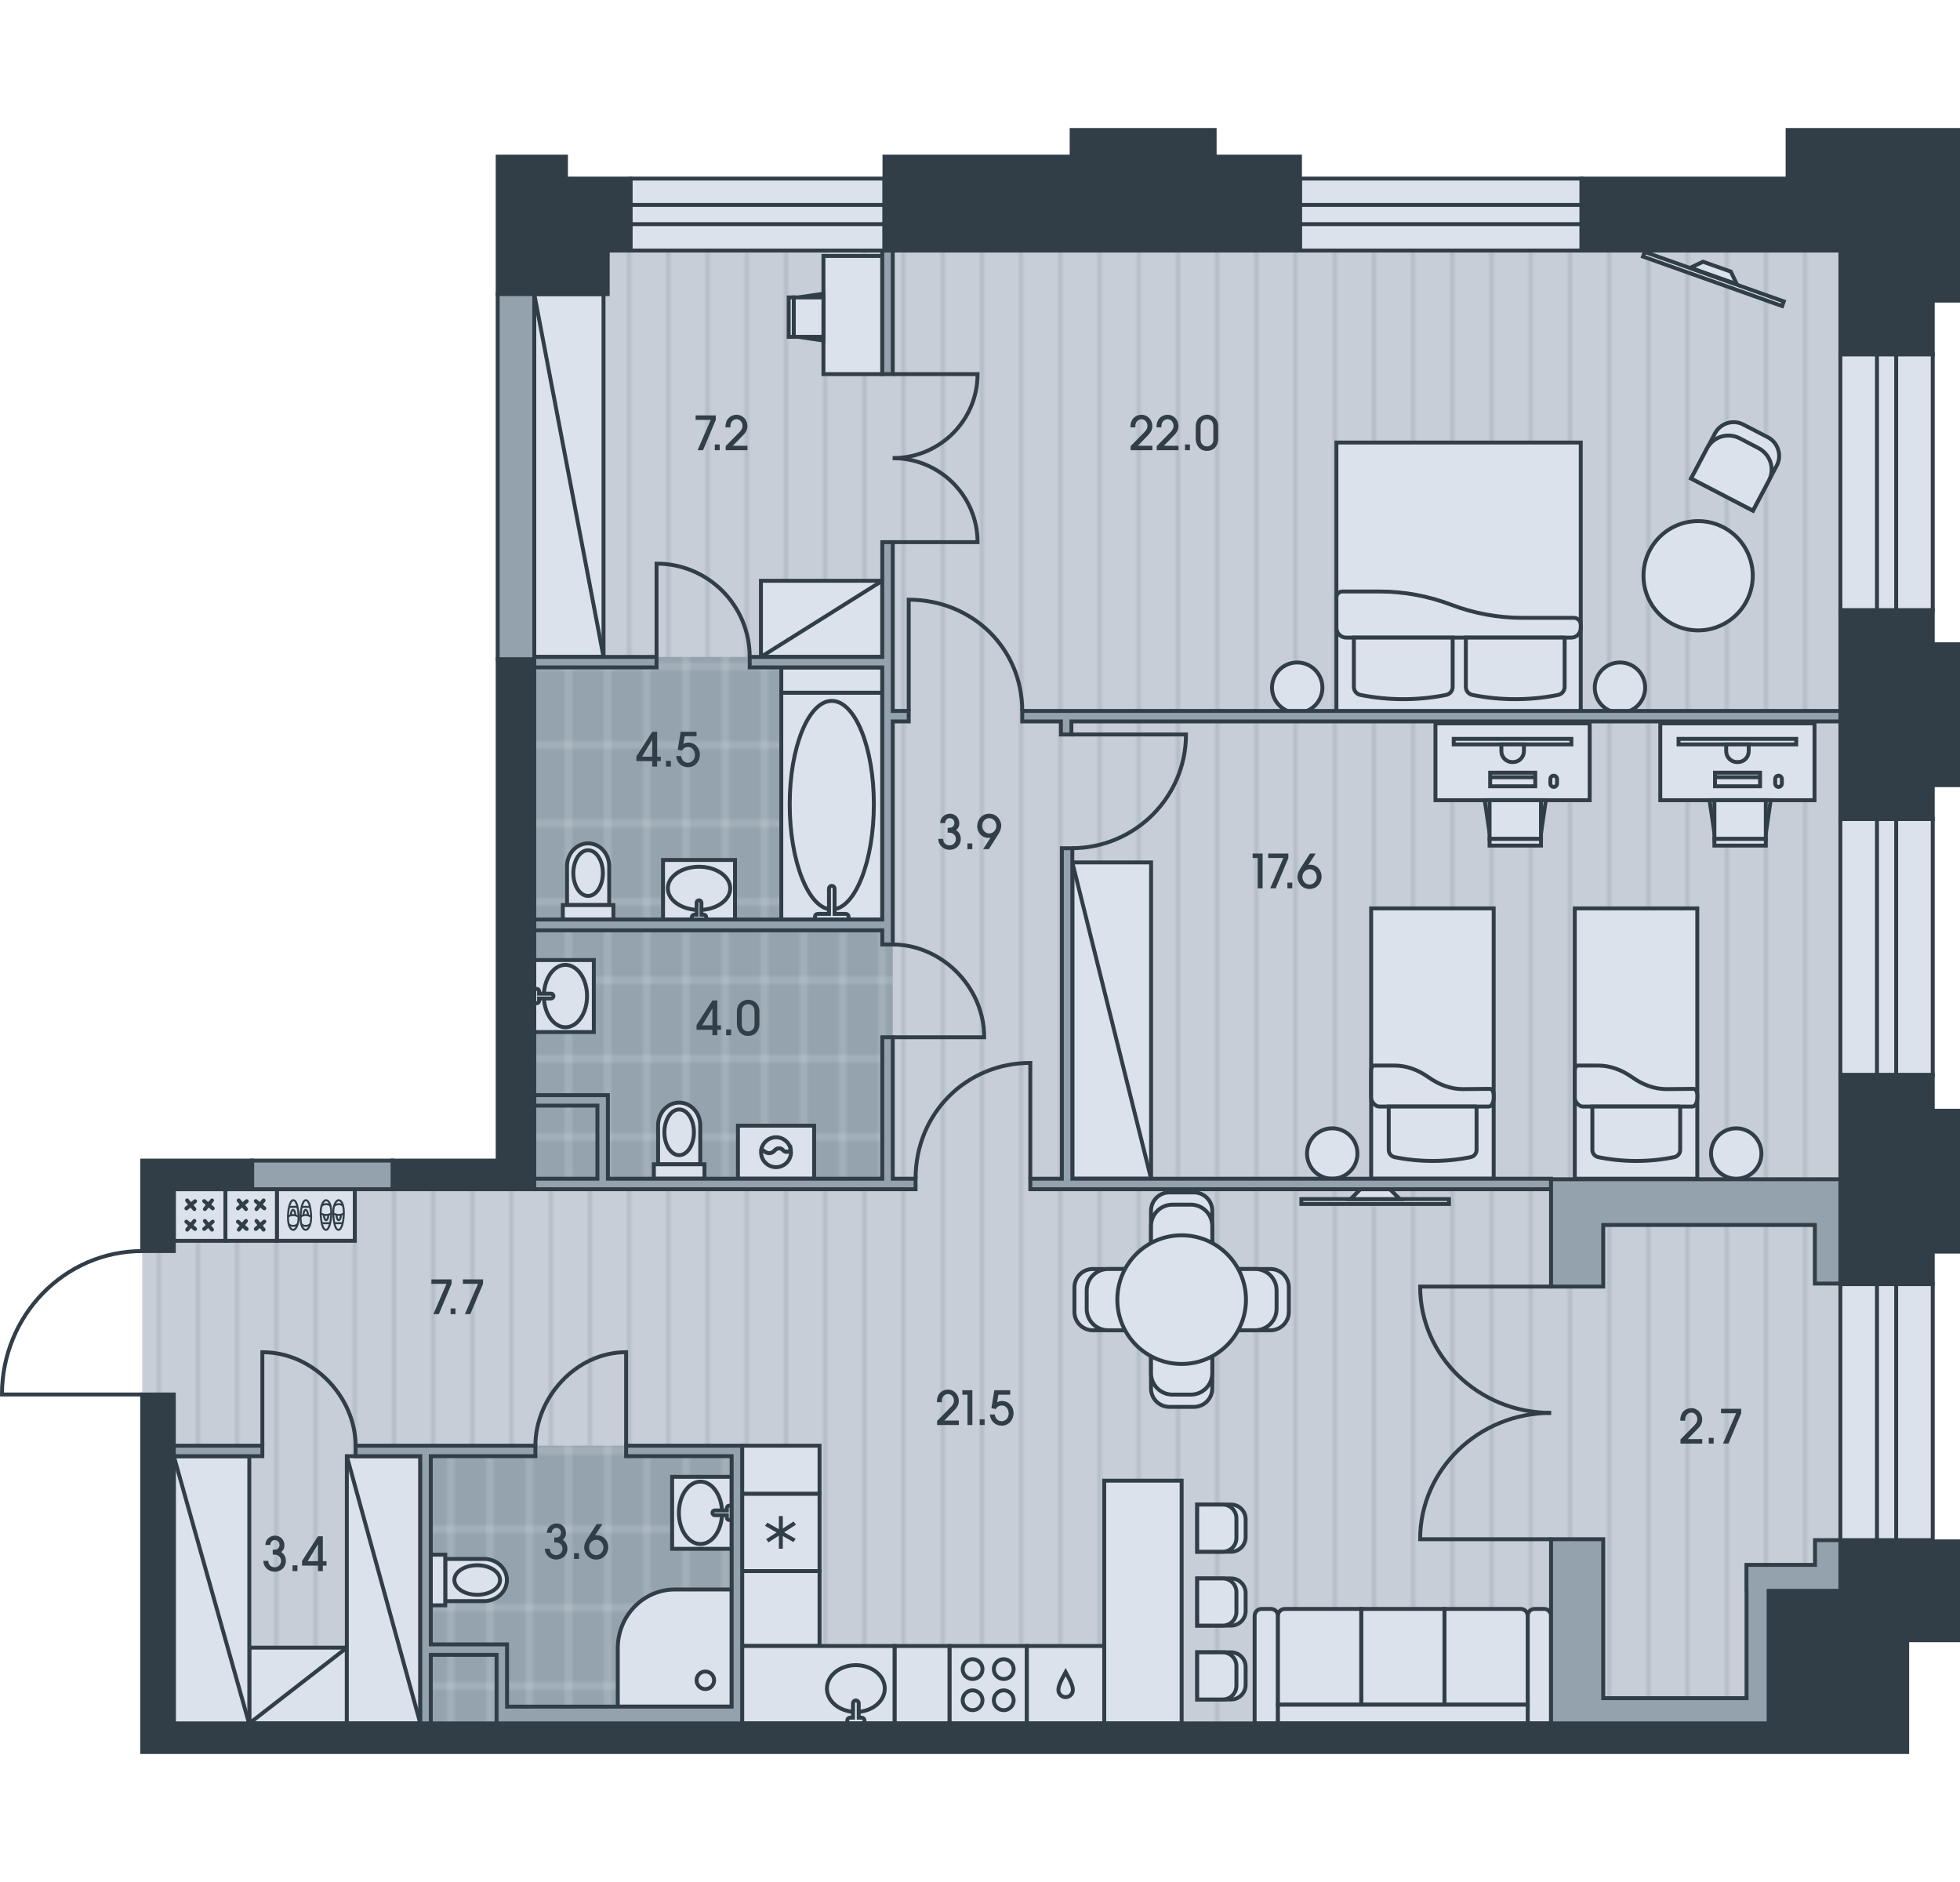 <?xml version="1.0" encoding="utf-8"?>
<!-- Generator: Adobe Illustrator 26.0.2, SVG Export Plug-In . SVG Version: 6.00 Build 0)  -->
<svg version="1.1" id="Flat_08" xmlns="http://www.w3.org/2000/svg" xmlns:xlink="http://www.w3.org/1999/xlink" x="0px"
	 y="0px" viewBox="0 0 500 480" style="enable-background:new 0 0 500 480;" xml:space="preserve">
<style type="text/css">
	.st0{fill:none;}
	.st1{fill:#C8CED7;}
	.st2{opacity:0.5;fill:none;stroke:#95A3AE;stroke-width:0.75;enable-background:new    ;}
	.st3{fill:#95A3AE;}
	.st4{opacity:0.5;fill:none;stroke:#DCE2EB;stroke-width:0.75;enable-background:new    ;}
	.st5{fill-rule:evenodd;clip-rule:evenodd;fill:url(#floor);}
	.st6{fill-rule:evenodd;clip-rule:evenodd;fill:url(#wet_floor);}
	.st7{fill-rule:evenodd;clip-rule:evenodd;fill:#DCE2EB;stroke:#313E48;stroke-miterlimit:22.926;}
	
		.st8{fill-rule:evenodd;clip-rule:evenodd;fill:none;stroke:#313E48;stroke-linecap:round;stroke-linejoin:round;stroke-miterlimit:22.926;}
	.st9{fill-rule:evenodd;clip-rule:evenodd;fill:none;stroke:#313E48;stroke-width:0.5;stroke-miterlimit:22.926;}
	.st10{fill:#DCE2EB;stroke:#313E48;stroke-miterlimit:10;}
	.st11{fill-rule:evenodd;clip-rule:evenodd;fill:#313E48;stroke:#313E48;stroke-miterlimit:22.926;}
	.st12{fill-rule:evenodd;clip-rule:evenodd;fill:#94A2AD;stroke:#313E48;stroke-miterlimit:22.926;}
	.st13{fill-rule:evenodd;clip-rule:evenodd;fill:none;stroke:#313E48;stroke-miterlimit:22.926;}
	.st14{fill:#313E48;}
</style>
<pattern  width="30" height="50" patternUnits="userSpaceOnUse" id="floor" viewBox="0 -50 30 50" style="overflow:visible;">
	<g>
		<rect y="-50" class="st0" width="30" height="50"/>
		<rect x="0" y="-50" class="st1" width="30" height="50"/>
		<line class="st2" x1="0.375" y1="0" x2="0.375" y2="-50"/>
		<line class="st2" x1="10.375" y1="0" x2="10.375" y2="-50"/>
		<line class="st2" x1="20.375" y1="0" x2="20.375" y2="-50"/>
	</g>
</pattern>
<pattern  width="30" height="60" patternUnits="userSpaceOnUse" id="wet_floor" viewBox="0 -60 30 60" style="overflow:visible;">
	<g>
		<rect y="-60" class="st0" width="30" height="60"/>
		<rect y="-60" class="st3" width="30" height="60"/>
		<line class="st4" x1="5" y1="0" x2="5" y2="-60"/>
		<line class="st4" x1="15" y1="0" x2="15" y2="-60"/>
		<line class="st4" x1="25" y1="0" x2="25" y2="-60"/>
		<line class="st4" x1="30" y1="-50" x2="0" y2="-50"/>
		<line class="st4" x1="30" y1="-10" x2="0" y2="-10"/>
		<line class="st4" x1="30" y1="-30" x2="0" y2="-30"/>
	</g>
</pattern>
<polygon id="Floor_00000155868777370562629050000005178053032509646513_" class="st5" points="36.278,446.848 486.53,446.848 
	486.53,418.34 493.045,418.34 493.045,46.514 126.957,46.514 126.957,296.008 36.278,296.008 "/>
<g id="Wet_Floor_00000142139768858816647530000010522103182977001402_">
	<rect x="133.983" y="235.718" class="st6" width="93.762" height="66.254"/>
	<rect x="133.983" y="167.544" class="st6" width="92.424" height="68.174"/>
	<rect x="108.558" y="368.72" class="st6" width="79.339" height="72.875"/>
</g>
<g id="Furniture_00000070095814125119310930000013239617613400981946_">
	<g id="Room_00000082356198575610677680000006701899348906081157_">
		<g>
			<rect x="349.785" y="231.685" class="st7" width="31.255" height="68.95"/>
			<path class="st7" d="M380.152,277.709c0.478,0,0.888,0.752,0.888,1.639v0.615c0,1.229-0.546,2.255-1.229,2.255h-28.067
				c-0.682,0-1.959-1.025-1.959-2.255v-6.831c0-0.751,0.342-1.366,0.751-1.366h5.17c3.005,0,5.942,1.025,8.743,3.005
				c2.801,1.981,5.737,3.005,8.743,3.005L380.152,277.709z"/>
			<path class="st7" d="M376.675,282.218h-22.405v11.065c0,0.888,0.615,1.639,1.502,1.844c6.421,1.298,12.978,1.298,19.399,0
				c0.888-0.205,1.503-0.956,1.503-1.844V282.218z"/>
			<path class="st7" d="M346.281,294.206c0,3.551-2.879,6.429-6.428,6.429c-3.551,0-6.43-2.878-6.43-6.429s2.879-6.429,6.43-6.429
				C343.403,287.778,346.281,290.656,346.281,294.206z"/>
		</g>
		<path class="st7" d="M433.194,132.905c7.697,0,13.937,6.24,13.937,13.937s-6.24,13.937-13.937,13.937
			c-7.697,0-13.937-6.24-13.937-13.937S425.497,132.905,433.194,132.905z"/>
		<g>
			<path class="st7" d="M447.18,130.236l6.084-11.505c1.358-2.585,0.32-5.847-2.264-7.204l-6.303-3.256
				c-2.585-1.357-5.847-0.32-7.204,2.265l-6.084,11.505L447.18,130.236z"/>
			<path class="st7" d="M447.18,130.236l4.065-7.689c1.602-3.022,0.364-6.659-2.658-8.262l-4.734-2.47
				c-3.022-1.602-6.786-0.478-8.389,2.544l-4.055,7.682L447.18,130.236z"/>
		</g>
		<g>
			<rect x="63.6" y="420.234" class="st7" width="24.878" height="19.313"/>
			<line class="st7" x1="63.6" y1="439.547" x2="88.479" y2="420.234"/>
		</g>
		<g>
			<rect x="44.343" y="371.394" class="st7" width="19.258" height="68.404"/>
			<line class="st7" x1="63.6" y1="439.798" x2="44.343" y2="371.394"/>
		</g>
		<g>
			<rect x="88.479" y="371.394" class="st7" width="18.742" height="68.153"/>
			<line class="st7" x1="107.221" y1="439.547" x2="88.479" y2="371.394"/>
		</g>
		<g>
			
				<rect x="436.315" y="52.139" transform="matrix(0.335 -0.942 0.942 0.335 223.858 458.982)" class="st7" width="1.256" height="37.668"/>
			<polygon class="st7" points="434.443,66.754 431.237,68.281 443.069,72.482 441.543,69.275 			"/>
		</g>
		<g>
			<rect x="340.923" y="112.867" class="st7" width="62.329" height="68.95"/>
			<path class="st7" d="M401.507,157.583c1.014,0,1.745,0.822,1.745,1.836v0.684c0,1.392-1.037,2.521-2.429,2.521h-57.379
				c-1.392,0-2.521-1.128-2.521-2.521v-7.721c0-0.84,0.681-1.521,1.52-1.521h9.452c6.241,0,12.43,1.14,18.262,3.361
				c5.833,2.222,12.022,3.361,18.262,3.361H401.507z"/>
			<path class="st7" d="M399.143,162.623h-25.205v12.57c0,0.996,0.703,1.853,1.679,2.049c7.21,1.441,14.636,1.441,21.846,0
				c0.977-0.196,1.679-1.053,1.679-2.049V162.623z"/>
			<path class="st7" d="M370.578,162.623h-25.206v12.57c0,0.996,0.702,1.853,1.68,2.049c7.21,1.441,14.636,1.441,21.846,0
				c0.977-0.196,1.68-1.053,1.68-2.049V162.623z"/>
			<path class="st7" d="M337.349,175.389c0,3.551-2.879,6.428-6.428,6.428c-3.551,0-6.429-2.878-6.429-6.428
				c0-3.551,2.878-6.429,6.429-6.429C334.47,168.96,337.349,171.838,337.349,175.389z"/>
			<path class="st7" d="M419.685,175.389c0,3.551-2.879,6.428-6.429,6.428c-3.55,0-6.429-2.878-6.429-6.428
				c0-3.551,2.879-6.429,6.429-6.429C416.807,168.96,419.685,171.838,419.685,175.389z"/>
		</g>
		<g>
			<rect x="194.118" y="148.128" class="st7" width="30.953" height="19.416"/>
			<line class="st7" x1="194.118" y1="167.544" x2="225.071" y2="148.128"/>
		</g>
		<g>
			<rect x="273.557" y="219.956" class="st7" width="20.084" height="80.679"/>
			<line class="st7" x1="293.641" y1="300.635" x2="273.557" y2="219.956"/>
		</g>
		<g>
			<rect x="136.295" y="75.013" class="st7" width="17.666" height="92.532"/>
			<line class="st7" x1="153.961" y1="167.544" x2="136.295" y2="75.013"/>
		</g>
		<g>
			<rect x="202.935" y="170.979" class="st7" width="19.584" height="38.116"/>
			<line class="st7" x1="222.519" y1="209.095" x2="202.935" y2="170.979"/>
		</g>
		<g>
			<rect x="331.973" y="305.82" class="st7" width="37.668" height="1.256"/>
			<polygon class="st7" points="347.04,303.309 344.528,305.82 357.085,305.82 354.574,303.309 			"/>
		</g>
		<g>
			<rect x="423.542" y="184.492" class="st7" width="39.345" height="19.597"/>
			<polygon class="st7" points="437.348,212.479 436.11,204.089 451.703,204.089 450.475,212.479 			"/>
			<rect x="437.348" y="204.089" class="st7" width="13.116" height="9.877"/>
			<rect x="437.348" y="213.966" class="st7" width="13.116" height="1.697"/>
			<rect x="437.502" y="197.069" class="st7" width="11.496" height="3.472"/>
			<rect x="428.201" y="188.445" class="st7" width="30.017" height="1.414"/>
			<path class="st7" d="M440.357,189.858v1.747c0,1.519,1.243,2.762,2.763,2.762h0.223c1.52,0,2.763-1.243,2.763-2.762v-1.747
				H440.357z"/>
			<path class="st7" d="M452.856,199.845v-1.157c0-0.467,0.382-0.849,0.849-0.849h0.001c0.467,0,0.849,0.381,0.849,0.849v1.157
				c0,0.467-0.381,0.849-0.849,0.849h-0.001C453.238,200.693,452.856,200.312,452.856,199.845z"/>
			<rect x="438.351" y="198.225" class="st7" width="9.799" height="0.003"/>
		</g>
		<g>
			<rect x="366.188" y="184.492" class="st7" width="39.345" height="19.597"/>
			<polygon class="st7" points="379.994,212.479 378.756,204.089 394.348,204.089 393.12,212.479 			"/>
			<rect x="379.994" y="204.089" class="st7" width="13.116" height="9.877"/>
			<rect x="379.994" y="213.966" class="st7" width="13.116" height="1.697"/>
			<rect x="380.148" y="197.069" class="st7" width="11.496" height="3.472"/>
			<rect x="370.846" y="188.445" class="st7" width="30.017" height="1.414"/>
			<path class="st7" d="M383.002,189.858v1.747c0,1.519,1.243,2.762,2.763,2.762h0.223c1.52,0,2.763-1.243,2.763-2.762v-1.747
				H383.002z"/>
			<path class="st7" d="M395.502,199.845v-1.157c0-0.467,0.382-0.849,0.849-0.849h0.001c0.467,0,0.849,0.381,0.849,0.849v1.157
				c0,0.467-0.381,0.849-0.849,0.849h-0.001C395.884,200.693,395.502,200.312,395.502,199.845z"/>
			<rect x="380.996" y="198.225" class="st7" width="9.799" height="0.003"/>
		</g>
		<g>
			<rect x="210.061" y="65.284" class="st7" width="15.01" height="30.135"/>
			<polygon class="st7" points="203.635,75.858 210.061,74.91 210.061,86.852 203.635,85.912 			"/>
			<rect x="202.496" y="75.858" class="st7" width="7.565" height="10.046"/>
			<rect x="201.197" y="75.858" class="st7" width="1.3" height="10.046"/>
		</g>
		<g>
			<rect x="44.343" y="303.309" class="st7" width="13.163" height="13.163"/>
			<g>
				<g>
					<line class="st8" x1="54.082" y1="313.61" x2="52.265" y2="311.404"/>
					<line class="st8" x1="52.092" y1="313.438" x2="54.256" y2="311.577"/>
				</g>
				<g>
					<line class="st8" x1="49.756" y1="313.438" x2="47.543" y2="311.584"/>
					<line class="st8" x1="47.764" y1="313.61" x2="49.583" y2="311.404"/>
				</g>
				<g>
					<line class="st8" x1="47.549" y1="308.203" x2="49.768" y2="306.374"/>
					<line class="st8" x1="49.583" y1="308.376" x2="47.728" y2="306.163"/>
				</g>
				<g>
					<line class="st8" x1="52.265" y1="308.376" x2="54.082" y2="306.169"/>
					<line class="st8" x1="54.271" y1="308.187" x2="52.092" y2="306.342"/>
				</g>
			</g>
		</g>
		<g>
			<rect x="57.505" y="303.309" class="st7" width="13.163" height="13.163"/>
			<g>
				<g>
					<line class="st8" x1="67.245" y1="313.61" x2="65.428" y2="311.404"/>
					<line class="st8" x1="65.255" y1="313.438" x2="67.419" y2="311.577"/>
				</g>
				<g>
					<line class="st8" x1="62.918" y1="313.438" x2="60.706" y2="311.584"/>
					<line class="st8" x1="60.927" y1="313.61" x2="62.745" y2="311.404"/>
				</g>
				<g>
					<line class="st8" x1="60.712" y1="308.203" x2="62.93" y2="306.374"/>
					<line class="st8" x1="62.745" y1="308.376" x2="60.891" y2="306.163"/>
				</g>
				<g>
					<line class="st8" x1="65.428" y1="308.376" x2="67.245" y2="306.169"/>
					<line class="st8" x1="67.434" y1="308.187" x2="65.255" y2="306.342"/>
				</g>
			</g>
		</g>
		<g>
			<rect x="401.728" y="231.685" class="st7" width="31.255" height="68.95"/>
			<path class="st7" d="M432.095,277.709c0.478,0,0.888,0.752,0.888,1.639v0.615c0,1.229-0.546,2.255-1.229,2.255h-28.067
				c-0.682,0-1.959-1.025-1.959-2.255v-6.831c0-0.751,0.342-1.366,0.751-1.366h5.17c3.005,0,5.942,1.025,8.743,3.005
				c2.801,1.981,5.737,3.005,8.743,3.005L432.095,277.709z"/>
			<path class="st7" d="M428.618,282.218h-22.405l0,11.065c0,0.888,0.615,1.639,1.502,1.844c6.421,1.298,12.978,1.298,19.399,0
				c0.888-0.205,1.503-0.956,1.503-1.844V282.218z"/>
			<path class="st7" d="M436.486,294.206c0,3.551,2.879,6.429,6.428,6.429c3.551,0,6.43-2.878,6.43-6.429s-2.879-6.429-6.43-6.429
				C439.365,287.778,436.486,290.656,436.486,294.206z"/>
		</g>
		<g>
			<rect x="70.668" y="303.309" class="st7" width="19.839" height="13.158"/>
			<g>
				<g>
					<g>
						<path class="st9" d="M85.033,310.031c0.189,2.397,0.623,3.632,1.34,3.64c0.718,0.008,1.27-1.815,1.335-4.109
							c0.066-2.294-0.609-3.449-1.327-3.457C85.664,306.097,84.844,307.633,85.033,310.031z"/>
						<line class="st9" x1="87.424" y1="311.97" x2="85.291" y2="311.978"/>
						<path class="st9" d="M87.71,309.497c-0.846,0.507-1.741,0.526-2.704-0.037"/>
						<path class="st9" d="M87.536,307.575c-0.5-0.614-1.723-0.626-2.31,0.01"/>
						<path class="st9" d="M85.809,309.801c0.043,0.806,0.296,1.405,0.595,1.405c0.298,0,0.552-0.597,0.595-1.402"/>
					</g>
					<g>
						<path class="st9" d="M81.825,310.031c0.189,2.397,0.623,3.632,1.34,3.64c0.718,0.008,1.27-1.815,1.335-4.109
							c0.066-2.294-0.609-3.449-1.327-3.457C82.456,306.097,81.636,307.633,81.825,310.031z"/>
						<line class="st9" x1="84.217" y1="311.97" x2="82.084" y2="311.978"/>
						<path class="st9" d="M84.502,309.497c-0.846,0.507-1.741,0.526-2.704-0.037"/>
						<path class="st9" d="M84.328,307.575c-0.5-0.614-1.723-0.626-2.31,0.01"/>
						<path class="st9" d="M82.601,309.801c0.043,0.806,0.296,1.405,0.595,1.405c0.298,0,0.552-0.597,0.595-1.402"/>
					</g>
				</g>
				<g>
					<g>
						<path class="st9" d="M76.144,309.745c-0.189-2.397-0.623-3.632-1.34-3.64c-0.718-0.008-1.27,1.815-1.335,4.109
							c-0.066,2.294,0.609,3.449,1.327,3.457C75.512,313.679,76.332,312.142,76.144,309.745z"/>
						<line class="st9" x1="73.752" y1="307.806" x2="75.885" y2="307.798"/>
						<path class="st9" d="M73.466,310.279c0.846-0.507,1.741-0.526,2.704,0.037"/>
						<path class="st9" d="M73.64,312.2c0.5,0.614,1.723,0.626,2.31-0.01"/>
						<path class="st9" d="M75.367,309.975c-0.043-0.806-0.296-1.405-0.595-1.405c-0.298,0-0.552,0.597-0.595,1.402"/>
					</g>
					<g>
						<path class="st9" d="M79.351,309.745c-0.189-2.397-0.623-3.632-1.34-3.64c-0.718-0.008-1.27,1.815-1.335,4.109
							c-0.066,2.294,0.609,3.449,1.327,3.457C78.72,313.679,79.54,312.142,79.351,309.745z"/>
						<line class="st9" x1="76.96" y1="307.806" x2="79.092" y2="307.798"/>
						<path class="st9" d="M76.674,310.279c0.846-0.507,1.741-0.526,2.704,0.037"/>
						<path class="st9" d="M76.848,312.2c0.5,0.614,1.723,0.626,2.31-0.01"/>
						<path class="st9" d="M78.575,309.975c-0.043-0.806-0.296-1.405-0.595-1.405c-0.298,0-0.552,0.597-0.595,1.402"/>
					</g>
				</g>
			</g>
		</g>
		<g>
			<path class="st7" d="M320.057,412.131v27.416h5.952v-27.416c0-0.97-0.804-1.779-1.77-1.779h-2.413
				C320.861,410.352,320.057,411.16,320.057,412.131z"/>
			<path class="st7" d="M389.721,412.131v27.416h5.952v-27.416c0-0.97-0.804-1.779-1.769-1.779h-2.413
				C390.445,410.352,389.721,411.16,389.721,412.131z"/>
			<path class="st7" d="M368.483,410.352v24.424h21.238v-22.666c0-0.967-0.791-1.758-1.758-1.758H368.483z"/>
			<rect x="347.245" y="410.351" class="st7" width="21.238" height="24.424"/>
			<path class="st7" d="M347.246,410.352v24.424h-21.238v-22.666c0-0.967,0.791-1.758,1.758-1.758H347.246z"/>
			<rect x="326.01" y="434.775" class="st7" width="63.711" height="4.772"/>
		</g>
	</g>
	<g id="Kitchen_00000150803006374673763810000018403669107818060726_">
		<g>
			<g>
				<path class="st7" d="M298.313,304.123h6.251c2.589,0,4.688,2.1,4.688,4.689v45.318c0,2.589-2.099,4.688-4.688,4.688h-6.251
					c-2.589,0-4.688-2.099-4.688-4.688v-45.318C293.626,306.222,295.724,304.123,298.313,304.123z"/>
				<path class="st7" d="M299.095,307.248h4.689c3.02,0,5.469,2.449,5.469,5.47v37.504c0,3.021-2.449,5.469-5.469,5.469h-4.689
					c-3.02,0-5.469-2.448-5.469-5.469v-37.504C293.626,309.697,296.075,307.248,299.095,307.248z"/>
			</g>
			<g>
				<path class="st7" d="M328.786,328.345v6.251c0,2.589-2.099,4.688-4.688,4.688H278.78c-2.589,0-4.688-2.099-4.688-4.688v-6.251
					c0-2.589,2.099-4.688,4.688-4.688h45.318C326.688,323.657,328.786,325.756,328.786,328.345z"/>
				<path class="st7" d="M325.661,329.126v4.688c0,3.02-2.449,5.469-5.469,5.469h-37.504c-3.02,0-5.469-2.449-5.469-5.469v-4.688
					c0-3.021,2.449-5.469,5.469-5.469h37.504C323.212,323.657,325.661,326.105,325.661,329.126z"/>
			</g>
			<path class="st7" d="M301.439,315.062c9.063,0,16.409,7.346,16.409,16.408c0,9.062-7.346,16.408-16.409,16.408
				c-9.062,0-16.408-7.346-16.408-16.408C285.031,322.408,292.377,315.062,301.439,315.062z"/>
		</g>
		<g>
			<polygon class="st7" points="301.439,377.643 281.692,377.643 281.692,413.127 281.692,437.372 281.692,439.547 301.439,439.547 
							"/>
			<g>
				<g>
					<path class="st7" d="M305.415,421.419h8.629c2.044,0,3.72,1.674,3.72,3.722v4.588c0,2.048-1.676,3.722-3.72,3.722h-8.629
						V421.419z"/>
					<path class="st7" d="M305.415,421.419h6.515c1.913,0,3.481,1.566,3.481,3.48v5.073c0,1.913-1.567,3.48-3.481,3.48h-6.515
						V421.419z"/>
				</g>
				<g>
					<path class="st7" d="M305.415,402.578h8.629c2.044,0,3.72,1.674,3.72,3.722v4.588c0,2.048-1.676,3.722-3.72,3.722h-8.629
						V402.578z"/>
					<path class="st7" d="M305.415,402.578h6.515c1.913,0,3.481,1.566,3.481,3.48v5.073c0,1.913-1.567,3.48-3.481,3.48h-6.515
						V402.578z"/>
				</g>
				<g>
					<path class="st7" d="M305.415,383.738h8.629c2.044,0,3.72,1.674,3.72,3.722v4.588c0,2.048-1.676,3.722-3.72,3.722h-8.629
						V383.738z"/>
					<path class="st7" d="M305.415,383.738h6.515c1.913,0,3.481,1.567,3.481,3.48v5.072c0,1.914-1.567,3.48-3.481,3.48h-6.515
						V383.738z"/>
				</g>
			</g>
		</g>
		<g>
			<g>
				<rect x="242.21" y="419.806" class="st7" width="19.741" height="19.741"/>
				<g>
					<path class="st7" d="M256.053,423.176c-1.396,0-2.528,1.131-2.528,2.528c0,1.396,1.132,2.528,2.528,2.528
						c1.396,0,2.528-1.132,2.528-2.528C258.581,424.307,257.449,423.176,256.053,423.176z"/>
					<path class="st7" d="M256.053,431.12c-1.396,0-2.528,1.132-2.528,2.529c0,1.396,1.132,2.528,2.528,2.528
						c1.396,0,2.528-1.132,2.528-2.528C258.581,432.252,257.449,431.12,256.053,431.12z"/>
					<path class="st7" d="M248.108,423.176c-1.396,0-2.528,1.131-2.528,2.528c0,1.396,1.132,2.528,2.528,2.528
						c1.396,0,2.528-1.132,2.528-2.528C250.636,424.307,249.504,423.176,248.108,423.176z"/>
					<path class="st7" d="M248.108,431.12c-1.396,0-2.528,1.132-2.528,2.529c0,1.396,1.132,2.528,2.528,2.528
						c1.396,0,2.528-1.132,2.528-2.528C250.636,432.252,249.504,431.12,248.108,431.12z"/>
				</g>
			</g>
			<rect x="189.324" y="400.702" class="st7" width="19.741" height="19.104"/>
			<g>
				<rect x="189.324" y="380.961" class="st7" width="19.741" height="19.741"/>
				<g>
					
						<rect x="195.529" y="390.829" transform="matrix(0.841 -0.541 0.541 0.841 -179.709 169.788)" class="st7" width="7.331" height="0.004"/>
					<rect x="199.192" y="387.166" class="st7" width="0.004" height="7.331"/>
					
						<rect x="199.192" y="387.166" transform="matrix(0.496 -0.868 0.868 0.496 -238.97 369.874)" class="st7" width="0.004" height="7.331"/>
				</g>
			</g>
			<g>
				<rect x="261.951" y="419.806" class="st7" width="19.741" height="19.741"/>
				<path class="st7" d="M271.846,432.846c0.919,0,1.43-0.613,1.649-1.022c0.76-1.416-0.994-4.044-1.649-5.318
					c-0.655,1.273-2.409,3.901-1.649,5.318C270.416,432.234,270.927,432.846,271.846,432.846z"/>
			</g>
			<rect x="189.324" y="368.719" class="st7" width="19.741" height="12.242"/>
			<rect x="228.2" y="419.806" class="st7" width="14.01" height="19.741"/>
			<g>
				<rect x="189.324" y="419.806" class="st7" width="38.876" height="19.741"/>
				<path class="st7" d="M218.33,424.693c4.077,0,7.383,2.67,7.383,5.964c0,3.293-3.306,5.964-7.383,5.964
					c-4.078,0-7.384-2.67-7.384-5.964C210.946,427.364,214.252,424.693,218.33,424.693z"/>
				<path class="st7" d="M218.33,439.547h-2.193v-0.732c0-0.404,0.327-0.731,0.731-0.731h0.731v-3.655
					c0-0.404,0.328-0.731,0.732-0.731c0.403,0,0.731,0.327,0.731,0.731v3.655h0.732c0.403,0,0.731,0.328,0.731,0.731v0.732H218.33z"
					/>
			</g>
		</g>
	</g>
	<g id="Bathroom_00000084509362573758228080000002736610503963277201_">
		<g>
			<path class="st7" d="M178.638,287.044c0-3.219-2.409-5.828-5.38-5.828c-2.971,0-5.38,2.609-5.38,5.828v9.907h10.76V287.044z"/>
			<path class="st7" d="M173.257,282.964c-2.08,0-3.767,2.609-3.767,5.828s1.687,5.828,3.767,5.828c2.08,0,3.766-2.609,3.766-5.828
				S175.337,282.964,173.257,282.964z"/>
			<rect x="166.801" y="296.95" class="st7" width="12.913" height="3.685"/>
		</g>
		<g>
			<path class="st7" d="M155.409,220.932c0-3.219-2.409-5.828-5.38-5.828c-2.971,0-5.38,2.609-5.38,5.828v9.907h10.76V220.932z"/>
			<path class="st7" d="M150.028,216.853c-2.08,0-3.767,2.609-3.767,5.828c0,3.219,1.687,5.828,3.767,5.828
				c2.08,0,3.766-2.609,3.766-5.828C153.795,219.462,152.108,216.853,150.028,216.853z"/>
			<rect x="143.572" y="230.839" class="st7" width="12.913" height="3.685"/>
		</g>
		<g>
			<rect x="171.46" y="376.663" class="st7" width="15.189" height="18.359"/>
			<path class="st7" d="M178.694,377.887c-3.042,0-5.508,3.562-5.508,7.955c0,4.394,2.466,7.956,5.508,7.956
				c3.042,0,5.507-3.562,5.507-7.956C184.202,381.449,181.737,377.887,178.694,377.887z"/>
			<path class="st7" d="M186.65,387.678h-0.612c-0.338,0-0.612-0.274-0.612-0.612v-0.613h-3.06c-0.338,0-0.612-0.274-0.612-0.612
				s0.274-0.612,0.612-0.612h3.06v-0.612c0-0.338,0.274-0.612,0.612-0.612h0.612V387.678z"/>
		</g>
		<g>
			<path class="st7" d="M123.487,408.359c3.219,0,5.828-2.409,5.828-5.38c0-2.971-2.609-5.38-5.828-5.38h-9.907v10.76H123.487z"/>
			<path class="st7" d="M127.566,402.978c0-2.08-2.609-3.767-5.828-3.767c-3.219,0-5.828,1.687-5.828,3.767
				c0,2.08,2.609,3.766,5.828,3.766C124.957,406.744,127.566,405.058,127.566,402.978z"/>
			<rect x="109.895" y="396.522" class="st7" width="3.685" height="12.913"/>
		</g>
		<g>
			<rect x="136.295" y="244.863" class="st7" width="15.189" height="18.359"/>
			<path class="st7" d="M144.251,261.998c3.042,0,5.508-3.562,5.508-7.955c0-4.394-2.466-7.956-5.508-7.956
				c-3.042,0-5.507,3.562-5.507,7.956C138.743,258.436,141.208,261.998,144.251,261.998z"/>
			<path class="st7" d="M136.295,252.207h0.612c0.338,0,0.612,0.274,0.612,0.612v0.613h3.06c0.338,0,0.612,0.274,0.612,0.612
				s-0.274,0.612-0.612,0.612h-3.06v0.612c0,0.338-0.274,0.612-0.612,0.612h-0.612L136.295,252.207z"/>
		</g>
		<g>
			<rect x="169.141" y="219.334" class="st7" width="18.359" height="15.189"/>
			<path class="st7" d="M186.277,226.569c0-3.042-3.562-5.508-7.955-5.508c-4.394,0-7.956,2.466-7.956,5.508
				c0,3.042,3.562,5.507,7.956,5.507C182.715,232.076,186.277,229.611,186.277,226.569z"/>
			<path class="st7" d="M176.485,234.524v-0.612c0-0.338,0.274-0.612,0.612-0.612h0.613v-3.06c0-0.338,0.274-0.612,0.612-0.612
				s0.612,0.274,0.612,0.612l0,3.06h0.612c0.338,0,0.612,0.274,0.612,0.612v0.612H176.485z"/>
		</g>
		<g>
			<rect x="188.25" y="287.1" class="st7" width="19.437" height="13.535"/>
			<path class="st7" d="M197.968,290.053c-1.861,0-3.411,1.333-3.746,3.097l1.017,0.678c0.699,0.467,1.632,0.375,2.227-0.22
				l0.336-0.336c0.515-0.513,1.348-0.513,1.861,0.001l0.151,0.152c0.564,0.564,1.496,0.446,1.913-0.214
				C201.416,291.416,199.852,290.053,197.968,290.053z"/>
			<path class="st7" d="M197.466,293.607c-0.595,0.595-1.528,0.687-2.227,0.22l-1.017-0.678c-0.045,0.233-0.068,0.473-0.068,0.718
				c0,2.106,1.708,3.814,3.814,3.814c2.107,0,3.815-1.708,3.815-3.814c0-0.224-0.02-0.443-0.057-0.657
				c-0.417,0.659-1.349,0.777-1.913,0.214l-0.151-0.152c-0.513-0.514-1.346-0.515-1.861-0.001L197.466,293.607z"/>
		</g>
		<g>
			<g>
				<rect x="199.31" y="176.668" class="st7" width="25.761" height="57.856"/>
				<path class="st7" d="M201.456,205.121c0-14.556,4.806-26.358,10.734-26.358s10.734,11.801,10.734,26.358
					c0,14.557-4.806,26.823-10.734,26.823S201.456,219.678,201.456,205.121z"/>
				<path class="st7" d="M212.19,234.524h4.294v-0.716c0-0.395-0.321-0.716-0.716-0.716h-2.862v-6.44
					c0-0.395-0.321-0.716-0.716-0.716c-0.395,0-0.716,0.321-0.716,0.716v6.44h-2.862c-0.395,0-0.716,0.321-0.716,0.716v0.716H212.19
					z"/>
			</g>
			<rect x="199.311" y="170.218" class="st7" width="25.761" height="6.45"/>
		</g>
		<g>
			<path class="st7" d="M186.65,435.272v-29.88h-14.493c-8.029,0-14.562,6.717-14.562,14.975v14.905L186.65,435.272z"/>
			<circle class="st7" cx="179.932" cy="428.554" r="2.239"/>
		</g>
	</g>
</g>
<g id="Windows_00000106866252621692811260000014381010596136124807_">
	<g>
		<rect x="160.838" y="45.546" class="st10" width="64.789" height="18.353"/>
		<rect x="160.838" y="52.274" class="st10" width="64.789" height="4.897"/>
	</g>
	<g>
		<rect x="331.629" y="45.546" class="st10" width="71.821" height="18.353"/>
		<rect x="331.629" y="52.274" class="st10" width="71.821" height="4.897"/>
	</g>
	<g>
		<rect x="469.487" y="327.519" class="st10" width="23.558" height="65.291"/>
		<rect x="478.818" y="327.519" class="st10" width="4.897" height="65.291"/>
	</g>
	<g>
		<rect x="469.487" y="208.895" class="st10" width="23.558" height="65.291"/>
		<rect x="478.818" y="208.895" class="st10" width="4.897" height="65.291"/>
	</g>
	<g>
		<rect x="469.487" y="90.355" class="st10" width="23.558" height="65.291"/>
		<rect x="478.818" y="90.355" class="st10" width="4.897" height="65.291"/>
	</g>
</g>
<g id="Walls_00000083797154819017556370000010133371974367256222_">
	<g>
		<polygon class="st11" points="160.839,45.546 144.381,45.546 144.381,39.947 126.957,39.947 126.957,45.546 126.957,53.41 
			126.957,58.77 126.957,63.899 126.957,75.012 155.031,75.012 155.031,63.899 160.839,63.899 		"/>
		<polygon class="st11" points="499.5,164.322 493.045,164.322 493.045,155.646 469.487,155.646 469.487,208.895 493.045,208.895 
			493.045,200.253 499.5,200.253 		"/>
		<polygon class="st11" points="499.5,283.287 493.045,283.287 493.045,274.164 469.487,274.164 469.487,327.372 493.045,327.372 
			493.045,319.219 499.5,319.219 		"/>
		<polygon class="st11" points="493.045,393.125 474.397,393.125 469.487,393.125 469.487,405.732 451.17,405.732 451.17,439.547 
			44.343,439.547 44.343,355.66 36.278,355.66 36.278,439.547 36.278,446.848 44.343,446.848 451.17,446.848 486.53,446.848 
			486.53,439.547 486.53,418.34 493.045,418.34 499.5,418.34 499.5,393.125 		"/>
		<polygon class="st11" points="64.337,296.008 36.278,296.008 36.278,299.122 36.278,303.309 36.278,319.079 44.343,319.079 
			44.343,303.309 64.337,303.309 		"/>
		<polygon class="st11" points="126.957,168.127 126.957,296.008 100.139,296.008 100.139,303.309 126.957,303.309 136.295,303.309 
			136.295,296.008 136.295,168.127 		"/>
		<polygon class="st11" points="309.859,39.947 309.859,33.152 273.378,33.152 273.378,39.947 225.626,39.947 225.626,45.546 
			225.626,58.77 225.626,63.899 331.629,63.899 331.629,58.77 331.629,45.546 331.629,39.947 		"/>
		<polygon class="st11" points="456.022,33.152 456.022,39.947 456.022,45.546 403.449,45.546 403.449,63.899 469.487,63.899 
			469.487,90.357 493.045,90.357 493.045,76.671 499.5,76.671 499.5,54.206 499.5,45.546 499.5,33.152 		"/>
	</g>
	<g>
		<polygon class="st12" points="469.487,181.324 260.775,181.324 260.775,183.998 270.64,183.998 270.64,187.334 273.315,187.334 
			273.315,183.998 469.487,183.998 		"/>
		<rect x="225.071" y="63.899" class="st12" width="2.674" height="31.52"/>
		<rect x="136.295" y="167.544" class="st12" width="31.194" height="2.674"/>
		<polygon class="st12" points="231.815,181.324 227.745,181.324 227.745,138.272 225.071,138.272 225.071,167.543 191.25,167.543 
			191.25,170.218 225.071,170.218 225.071,234.524 136.295,234.524 136.295,237.283 225.071,237.283 225.071,240.891 
			227.745,240.891 227.745,183.998 231.815,183.998 		"/>
		<polygon class="st12" points="227.745,300.635 227.745,264.548 225.071,264.548 225.071,300.635 155.074,300.635 155.074,279.311 
			136.295,279.311 136.295,281.985 152.4,281.985 152.4,300.635 136.295,300.635 136.295,303.309 233.562,303.309 233.562,300.635 
					"/>
		<polygon class="st12" points="273.557,300.635 273.557,216.337 270.883,216.337 270.883,300.635 262.835,300.635 262.835,303.309 
			395.673,303.309 395.673,300.635 		"/>
		<rect x="44.343" y="368.72" class="st12" width="22.583" height="2.674"/>
		<polygon class="st12" points="159.727,368.719 159.727,371.394 186.65,371.394 186.65,435.272 129.353,435.272 129.353,422.076 
			129.353,419.402 126.679,419.402 109.895,419.402 109.895,371.394 136.58,371.394 136.58,368.719 90.71,368.719 90.71,371.394 
			107.221,371.394 107.221,439.547 109.895,439.547 109.895,422.076 126.679,422.076 126.679,439.547 128.016,439.547 
			129.353,439.547 186.65,439.547 187.897,439.547 189.324,439.547 189.324,371.394 189.324,368.92 189.324,368.719 		"/>
		<rect x="126.957" y="75.012" class="st12" width="9.338" height="93.114"/>
		<rect x="64.337" y="296.008" class="st12" width="35.802" height="7.301"/>
		<polygon class="st12" points="395.673,300.768 395.673,328.14 408.987,328.14 408.987,312.428 462.972,312.428 462.972,327.372 
			469.487,327.372 469.487,300.768 		"/>
		<polygon class="st12" points="463.015,392.81 463.015,399.121 451.17,399.121 445.548,399.121 445.523,399.121 445.523,405.732 
			445.548,405.732 445.548,433.113 408.987,433.113 408.987,392.573 395.673,392.573 395.673,433.113 395.673,439.547 
			408.987,439.547 445.548,439.547 451.17,439.547 451.17,433.113 451.17,405.732 463.015,405.732 469.487,405.732 469.487,405.732 
			469.487,392.81 		"/>
	</g>
</g>
<g id="Doors_00000034775231428363121200000005525833154902624902_">
	<path class="st13" d="M36.278,319.079c-19.743,0-35.778,16.361-35.778,36.581h35.778"/>
	<path class="st13" d="M136.58,368.72c0-12.239,10.348-23.847,23.147-23.847v23.847"/>
	<path class="st13" d="M90.71,368.72c0-12.239-10.633-23.847-23.784-23.847v23.847"/>
	<path class="st13" d="M233.562,300.635c0-16.817,13.105-29.544,29.273-29.544v29.544"/>
	<path class="st13" d="M260.775,181.324c0-16.155-12.965-28.382-28.961-28.382v28.382"/>
	<path class="st13" d="M273.315,216.337c16.155,0,29.232-12.984,29.232-29.004h-29.232"/>
	<path class="st13" d="M191.25,167.544c0-13.149-10.637-23.791-23.76-23.791v23.791"/>
	<g>
		<path class="st13" d="M227.745,116.845c11.947,0,21.635-9.592,21.635-21.427l-21.635,0"/>
		<path class="st13" d="M227.745,116.845c11.947,0,21.635,9.592,21.635,21.427l-21.635,0"/>
	</g>
	<path class="st13" d="M227.745,240.891c12.198,0,23.324,10.577,23.324,23.657h-23.324"/>
	<g>
		<path class="st13" d="M395.673,360.356c-18.441,0-33.393-14.422-33.393-32.216h33.393"/>
		<path class="st13" d="M395.673,360.356c-18.441,0-33.393,14.423-33.393,32.217h33.393"/>
	</g>
</g>
<g id="Numbers_00000155845151638074643320000002848466581401055621_">
	<g>
		<path class="st14" d="M68.438,398.088c0.06,1.571,1.415,1.643,1.655,1.643c1.008,0,1.595-0.875,1.595-1.631
			c0-0.972-0.792-1.595-1.655-1.595h-0.456v-1.248h0.432c1.295,0,1.295-1.188,1.295-1.235c0-0.636-0.468-1.223-1.187-1.223
			c-0.24,0-1.056,0.06-1.188,1.247h-1.248c0.132-2.015,1.835-2.387,2.471-2.387c1.392,0,2.399,1.056,2.399,2.459
			c0,0.959-0.408,1.354-0.815,1.727c1.019,0.636,1.199,1.667,1.199,2.207c0,1.774-1.343,2.818-2.878,2.818
			c-1.487,0-2.867-1.151-2.867-2.782H68.438z"/>
		<path class="st14" d="M74.63,400.702v-1.463h1.247v1.463H74.63z"/>
		<path class="st14" d="M82.355,398.172h0.936v1.139h-0.936v1.392h-1.247v-1.392h-4.054V398.1l4.054-6.272h1.247V398.172z
			 M81.108,398.172v-4.27h-0.024l-2.591,4.27H81.108z"/>
	</g>
	<g>
		<path class="st14" d="M140.254,394.984c0.06,1.571,1.415,1.643,1.655,1.643c1.008,0,1.595-0.875,1.595-1.631
			c0-0.972-0.792-1.595-1.655-1.595h-0.456v-1.248h0.432c1.295,0,1.295-1.188,1.295-1.235c0-0.636-0.468-1.223-1.187-1.223
			c-0.24,0-1.056,0.06-1.188,1.247h-1.248c0.132-2.015,1.835-2.387,2.471-2.387c1.392,0,2.399,1.056,2.399,2.459
			c0,0.959-0.408,1.354-0.815,1.727c1.019,0.636,1.199,1.667,1.199,2.207c0,1.774-1.343,2.818-2.878,2.818
			c-1.487,0-2.867-1.151-2.867-2.782H140.254z"/>
		<path class="st14" d="M146.447,397.599v-1.463h1.247v1.463H146.447z"/>
		<path class="st14" d="M153.668,388.724l-1.883,2.914c0.204-0.036,0.324-0.06,0.528-0.06c1.679,0,2.854,1.367,2.854,2.998
			c0,1.763-1.283,3.19-3.058,3.19c-2.147,0-3.083-1.883-3.083-3.022c0-1.079,0.516-1.835,0.672-2.123l2.495-3.897H153.668z
			 M152.109,396.627c1.055,0,1.811-0.936,1.811-1.919c0-1.127-0.78-1.99-1.787-1.99s-1.859,0.863-1.859,1.906
			C150.274,395.728,151.042,396.627,152.109,396.627z"/>
	</g>
	<g>
		<path class="st14" d="M288.423,114.825v-1.043l3.489-3.55c0.433-0.432,0.804-0.912,0.804-1.619c0-0.816-0.552-1.691-1.511-1.691
			c-0.684,0-1.583,0.492-1.583,1.847v0.228h-1.248c-0.035-2.627,1.871-3.214,2.783-3.214c1.703,0,2.806,1.391,2.806,2.866
			c0,1.175-0.623,1.895-1.235,2.507l-2.47,2.531h3.718v1.139H288.423z"/>
		<path class="st14" d="M295.083,114.825v-1.043l3.489-3.55c0.433-0.432,0.804-0.912,0.804-1.619c0-0.816-0.552-1.691-1.511-1.691
			c-0.684,0-1.583,0.492-1.583,1.847v0.228h-1.248c-0.035-2.627,1.871-3.214,2.783-3.214c1.703,0,2.806,1.391,2.806,2.866
			c0,1.175-0.623,1.895-1.235,2.507l-2.47,2.531h3.718v1.139H295.083z"/>
		<path class="st14" d="M302.294,114.825v-1.463h1.248v1.463H302.294z"/>
		<path class="st14" d="M310.774,111.971c0,1.511-0.936,3.022-2.89,3.022c-2.039,0-2.854-1.715-2.854-3.118v-3.095
			c0-2.254,1.774-3.01,2.902-3.01c1.319,0,2.842,0.996,2.842,2.927V111.971z M309.527,108.697c0-1.56-1.14-1.787-1.607-1.787
			c-0.623,0-1.643,0.36-1.643,1.787v3.274c0,1.835,1.427,1.883,1.655,1.883c0.491,0,0.899-0.228,1.199-0.563
			c0.396-0.468,0.396-0.852,0.396-1.319V108.697z"/>
	</g>
	<g>
		<path class="st14" d="M322.095,226.568h-1.248v-7.735h-1.307v-1.14h2.555V226.568z"/>
		<path class="st14" d="M328.67,217.693v1.14l-3.251,7.735h-1.391l3.346-7.735h-3.85v-1.14H328.67z"/>
		<path class="st14" d="M328.42,226.568v-1.463h1.248v1.463H328.42z"/>
		<path class="st14" d="M335.642,217.693l-1.883,2.914c0.204-0.036,0.323-0.06,0.527-0.06c1.679,0,2.854,1.367,2.854,2.998
			c0,1.763-1.283,3.19-3.059,3.19c-2.146,0-3.082-1.883-3.082-3.022c0-1.079,0.516-1.835,0.672-2.123l2.494-3.897H335.642z
			 M334.082,225.597c1.056,0,1.812-0.936,1.812-1.919c0-1.127-0.78-1.99-1.787-1.99c-1.008,0-1.859,0.863-1.859,1.906
			C332.247,224.697,333.015,225.597,334.082,225.597z"/>
	</g>
	<g>
		<path class="st14" d="M182.988,261.501h0.936v1.139h-0.936v1.392h-1.247v-1.392h-4.054v-1.211l4.054-6.272h1.247V261.501z
			 M181.741,261.501v-4.27h-0.024l-2.591,4.27H181.741z"/>
		<path class="st14" d="M185.247,264.031v-1.463h1.247v1.463H185.247z"/>
		<path class="st14" d="M193.728,261.177c0,1.511-0.936,3.022-2.891,3.022c-2.039,0-2.854-1.715-2.854-3.118v-3.095
			c0-2.255,1.775-3.01,2.902-3.01c1.319,0,2.843,0.995,2.843,2.926V261.177z M192.48,257.902c0-1.559-1.139-1.787-1.607-1.787
			c-0.624,0-1.643,0.36-1.643,1.787v3.274c0,1.835,1.427,1.883,1.655,1.883c0.492,0,0.9-0.228,1.2-0.563
			c0.396-0.468,0.396-0.852,0.396-1.319V257.902z"/>
	</g>
	<g>
		<path class="st14" d="M167.641,192.983h0.936v1.14h-0.936v1.391h-1.247v-1.391h-4.054v-1.211l4.054-6.272h1.247V192.983z
			 M166.394,192.983v-4.27h-0.024l-2.591,4.27H166.394z"/>
		<path class="st14" d="M169.9,195.514v-1.463h1.247v1.463H169.9z"/>
		<path class="st14" d="M177.685,186.639v1.139h-3.022l-0.335,1.967c0.18-0.108,0.527-0.359,1.235-0.359
			c1.775,0,2.974,1.391,2.974,3.118c0,1.643-1.188,3.178-3.034,3.178c-1.667,0-2.867-1.199-3.022-2.854h1.248
			c0.192,0.996,0.792,1.715,1.787,1.715c0.912,0,1.775-0.827,1.775-1.943c0-1.055-0.648-2.075-1.727-2.075
			c-0.996,0-1.403,0.636-1.595,0.923l-1.08-0.251l0.744-4.558H177.685z"/>
	</g>
	<g>
		<path class="st14" d="M182.598,105.95v1.139l-3.25,7.736h-1.391l3.346-7.736h-3.85v-1.139H182.598z"/>
		<path class="st14" d="M182.349,114.825v-1.463h1.247v1.463H182.349z"/>
		<path class="st14" d="M185.121,114.825v-1.043l3.49-3.55c0.432-0.432,0.803-0.912,0.803-1.619c0-0.816-0.551-1.691-1.511-1.691
			c-0.684,0-1.583,0.492-1.583,1.847v0.228h-1.247c-0.036-2.627,1.871-3.214,2.782-3.214c1.703,0,2.807,1.391,2.807,2.866
			c0,1.175-0.624,1.895-1.235,2.507l-2.471,2.531h3.718v1.139H185.121z"/>
	</g>
	<g>
		<path class="st14" d="M240.602,213.961c0.06,1.571,1.415,1.643,1.655,1.643c1.008,0,1.595-0.875,1.595-1.631
			c0-0.972-0.792-1.595-1.655-1.595h-0.456v-1.247h0.432c1.295,0,1.295-1.188,1.295-1.235c0-0.636-0.468-1.224-1.187-1.224
			c-0.24,0-1.056,0.06-1.188,1.248h-1.248c0.132-2.015,1.835-2.387,2.471-2.387c1.392,0,2.399,1.055,2.399,2.458
			c0,0.959-0.408,1.355-0.815,1.727c1.019,0.636,1.199,1.667,1.199,2.207c0,1.775-1.343,2.818-2.878,2.818
			c-1.487,0-2.867-1.151-2.867-2.783H240.602z"/>
		<path class="st14" d="M246.794,216.576v-1.463h1.247v1.463H246.794z"/>
		<path class="st14" d="M250.79,216.576l1.883-2.915c-0.204,0.036-0.336,0.048-0.516,0.048c-1.476,0-2.867-1.164-2.867-2.999
			c0-1.715,1.271-3.178,3.046-3.178c2.159,0,3.082,1.895,3.082,3.01c0,0.768-0.264,1.475-0.684,2.135l-2.471,3.898H250.79z
			 M252.349,208.672c-1.067,0-1.811,0.936-1.811,1.919c0,1.056,0.779,1.979,1.799,1.979c1.151,0,1.835-1.031,1.835-1.895
			C254.172,209.56,253.393,208.672,252.349,208.672z"/>
	</g>
	<g>
		<path class="st14" d="M239.054,363.449v-1.043l3.49-3.551c0.432-0.432,0.803-0.911,0.803-1.619c0-0.815-0.551-1.69-1.511-1.69
			c-0.684,0-1.583,0.491-1.583,1.847v0.228h-1.247c-0.036-2.626,1.871-3.214,2.782-3.214c1.703,0,2.807,1.392,2.807,2.866
			c0,1.176-0.624,1.896-1.235,2.507l-2.471,2.53h3.718v1.14H239.054z"/>
		<path class="st14" d="M248.052,363.449h-1.247v-7.735h-1.308v-1.14h2.555V363.449z"/>
		<path class="st14" d="M249.926,363.449v-1.463h1.247v1.463H249.926z"/>
		<path class="st14" d="M257.711,354.574v1.14h-3.022l-0.335,1.967c0.18-0.108,0.527-0.36,1.235-0.36
			c1.774,0,2.974,1.392,2.974,3.118c0,1.644-1.188,3.179-3.034,3.179c-1.667,0-2.866-1.199-3.022-2.854h1.248
			c0.191,0.995,0.791,1.715,1.786,1.715c0.912,0,1.775-0.827,1.775-1.942c0-1.056-0.647-2.075-1.727-2.075
			c-0.996,0-1.403,0.636-1.596,0.924l-1.079-0.252l0.743-4.558H257.711z"/>
	</g>
	<g>
		<path class="st14" d="M115.196,326.303v1.14l-3.25,7.735h-1.391l3.346-7.735h-3.85v-1.14H115.196z"/>
		<path class="st14" d="M114.947,335.178v-1.463h1.247v1.463H114.947z"/>
		<path class="st14" d="M123.224,326.303v1.14l-3.25,7.735h-1.391l3.346-7.735h-3.85v-1.14H123.224z"/>
	</g>
	<g>
		<path class="st14" d="M428.692,368.18v-1.043l3.489-3.551c0.433-0.432,0.804-0.911,0.804-1.619c0-0.815-0.552-1.69-1.511-1.69
			c-0.684,0-1.583,0.491-1.583,1.847v0.228h-1.248c-0.035-2.626,1.871-3.214,2.783-3.214c1.703,0,2.806,1.392,2.806,2.866
			c0,1.176-0.623,1.896-1.235,2.507l-2.47,2.53h3.718v1.14H428.692z"/>
		<path class="st14" d="M435.903,368.18v-1.463h1.248v1.463H435.903z"/>
		<path class="st14" d="M444.181,359.305v1.14l-3.251,7.735h-1.391l3.346-7.735h-3.85v-1.14H444.181z"/>
	</g>
</g>
</svg>
